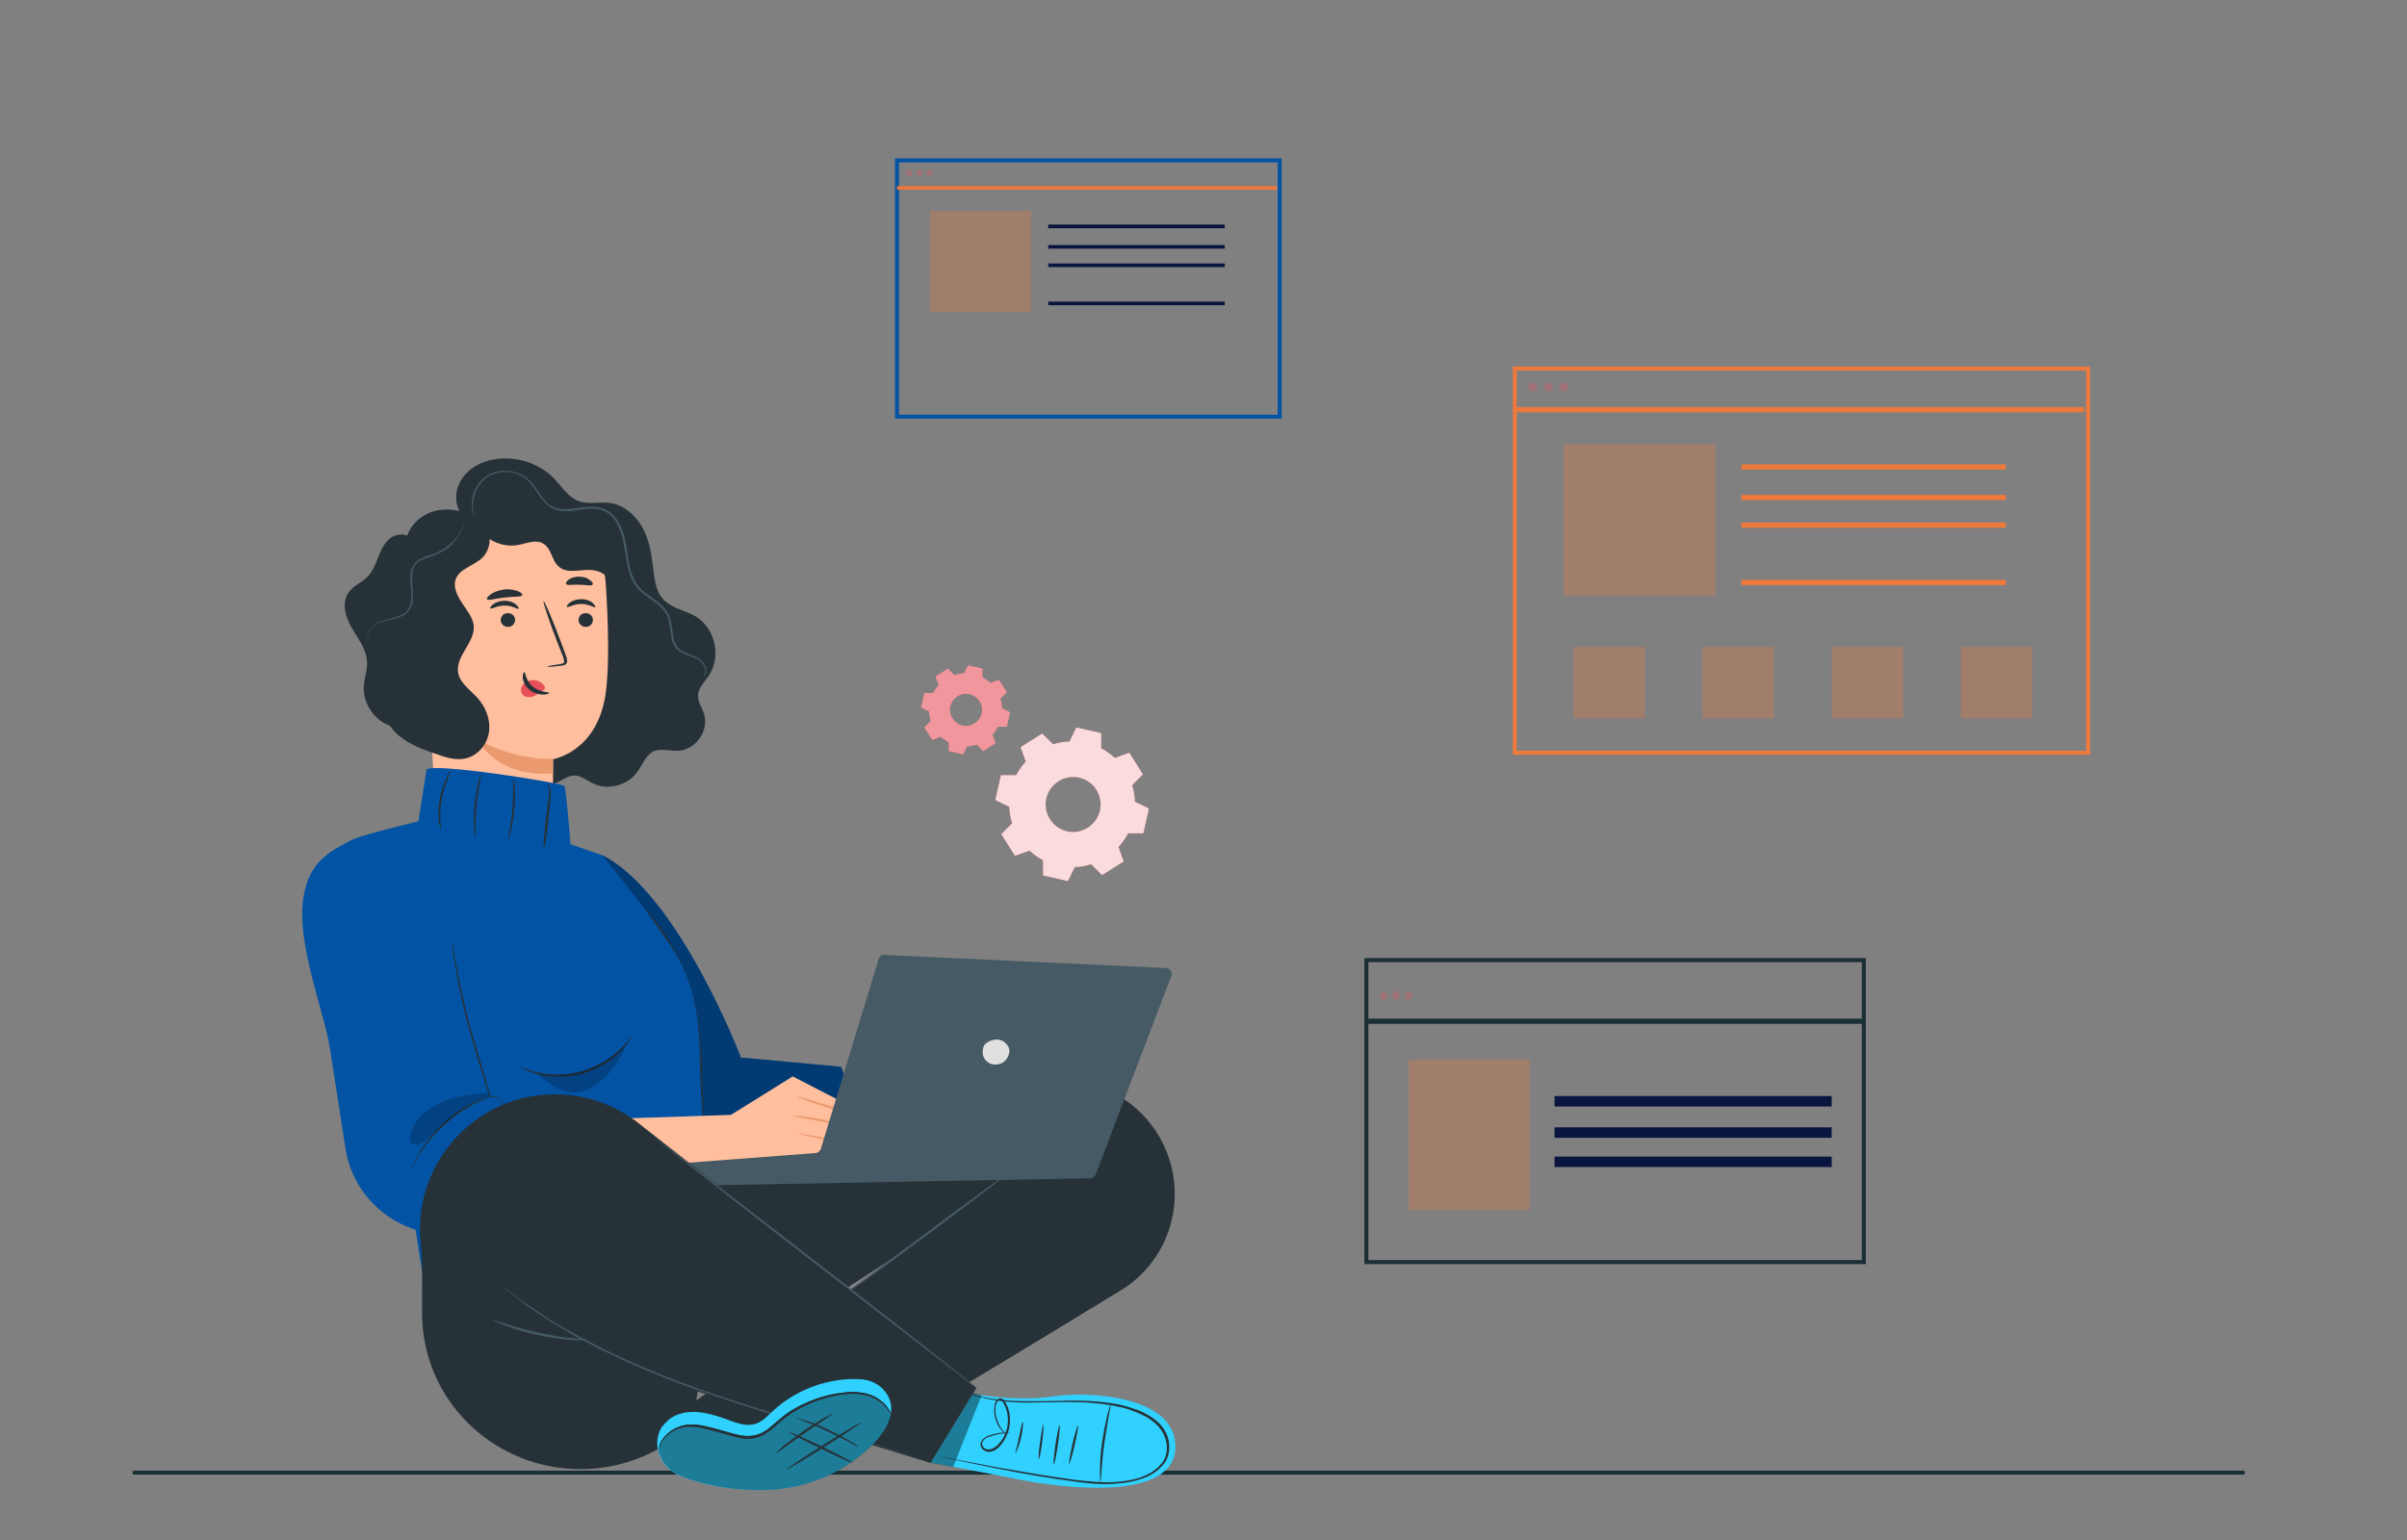<?xml version="1.0" encoding="utf-8"?>
<!-- Generator: Adobe Illustrator 27.4.1, SVG Export Plug-In . SVG Version: 6.00 Build 0)  -->
<svg version="1.1" id="Capa_1" xmlns="http://www.w3.org/2000/svg" xmlns:xlink="http://www.w3.org/1999/xlink" x="0px" y="0px"
	 viewBox="0 0 600 384" style="enable-background:new 0 0 600 384;" xml:space="preserve">
<rect x="0" y="0" width="600" height="384" fill="#808080" stroke="none"/>
<style type="text/css">
	.st0{fill:none;stroke:#EF793B;stroke-miterlimit:10;}
	.st1{fill:none;stroke:#1A2E35;stroke-linecap:round;stroke-linejoin:round;stroke-miterlimit:10;}
	.st2{opacity:0.3;}
	.st3{fill:#E8505B;}
	.st4{fill:#EF793B;}
	.st5{fill:#09153E;}
	.st6{fill:#1A2E35;}
	.st7{fill:none;stroke:#1A2E35;stroke-miterlimit:10;}
	.st8{fill-rule:evenodd;clip-rule:evenodd;fill:#E8505B;}
	.st9{opacity:0.8;}
	.st10{fill-rule:evenodd;clip-rule:evenodd;fill:#FFFFFF;}
	.st11{opacity:0.4;}
	.st12{fill:#263238;}
	.st13{fill:#FFBE9D;}
	.st14{fill:#EB996E;}
	.st15{fill:#455A64;}
	.st16{fill:#0353A4;}
	.st17{opacity:0.2;}
	.st18{fill:#30D1FF;}
	.st19{fill:#E0E0E0;}
	.st20{fill:none;}
	.st21{fill:none;stroke:#0353A4;stroke-miterlimit:10;}
</style>
<rect x="377.6" y="91.9" class="st0" width="142.9" height="95.8"/>
<line class="st1" x1="33.5" y1="367.2" x2="559.1" y2="367.2"/>
<g>
	<g>
		<g class="st2">
			<path class="st3" d="M383.2,96.5c0,0.6-0.5,1.1-1.1,1.1c-0.6,0-1.1-0.5-1.1-1.1c0-0.6,0.5-1.1,1.1-1.1
				C382.7,95.4,383.2,95.9,383.2,96.5z"/>
		</g>
		<g class="st2">
			<path class="st3" d="M387.1,96.5c0,0.6-0.5,1.1-1.1,1.1c-0.6,0-1.1-0.5-1.1-1.1c0-0.6,0.5-1.1,1.1-1.1
				C386.6,95.4,387.1,95.9,387.1,96.5z"/>
		</g>
		<g class="st2">
			<path class="st3" d="M391,96.5c0,0.6-0.5,1.1-1.1,1.1c-0.6,0-1.1-0.5-1.1-1.1c0-0.6,0.5-1.1,1.1-1.1
				C390.5,95.4,391,95.9,391,96.5z"/>
		</g>
	</g>
	<g class="st2">
		<rect x="389.8" y="110.7" class="st4" width="37.8" height="37.8"/>
	</g>
	<g class="st2">
		<rect x="392.2" y="161.3" class="st4" width="17.8" height="17.8"/>
	</g>
	<g class="st2">
		<rect x="424.4" y="161.3" class="st4" width="17.8" height="17.8"/>
	</g>
	<g class="st2">
		<rect x="456.6" y="161.3" class="st4" width="17.8" height="17.8"/>
	</g>
	<g class="st2">
		<rect x="488.8" y="161.3" class="st4" width="17.8" height="17.8"/>
	</g>
</g>
<g>
	<g>
		<g class="st2">
			<path class="st3" d="M345.8,248.2c0,0.6-0.4,1.1-0.9,1.1c-0.5,0-0.9-0.5-0.9-1.1s0.4-1.1,0.9-1.1
				C345.4,247.1,345.8,247.6,345.8,248.2z"/>
		</g>
		<g class="st2">
			<path class="st3" d="M348.9,248.2c0,0.6-0.4,1.1-0.9,1.1c-0.5,0-0.9-0.5-0.9-1.1s0.4-1.1,0.9-1.1
				C348.5,247.1,348.9,247.6,348.9,248.2z"/>
		</g>
		<g class="st2">
			<path class="st3" d="M352,248.2c0,0.6-0.4,1.1-0.9,1.1c-0.5,0-0.9-0.5-0.9-1.1s0.4-1.1,0.9-1.1C351.6,247.1,352,247.6,352,248.2z
				"/>
		</g>
	</g>
	<g class="st2">
		<rect x="351.1" y="264.2" class="st4" width="30.2" height="37.5"/>
	</g>
	<g>
		<rect x="387.5" y="273.3" class="st5" width="69.1" height="2.6"/>
		<g>
			<rect x="387.5" y="281.1" class="st5" width="69.1" height="2.6"/>
		</g>
		<g>
			<rect x="387.5" y="288.4" class="st5" width="69.1" height="2.6"/>
		</g>
		<rect x="340.6" y="254" class="st6" width="123.8" height="1.3"/>
	</g>
	<rect x="340.6" y="239.4" class="st7" width="124" height="75.3"/>
</g>
<g>
	<g>
		<g>
			<g>
				<path class="st8" d="M274.5,186.6c1.2,0.6,2.4,1.5,3.4,2.4l3.6-1.3l3.4,5.4l-2.7,2.7c0.4,1.3,0.7,2.7,0.7,4.1l3.5,1.7l-1.4,6.2
					l-3.8,0c-0.6,1.2-1.5,2.4-2.4,3.4l1.3,3.6l-5.4,3.4l-2.7-2.7c-1.3,0.4-2.7,0.7-4.1,0.7l-1.7,3.5l-6.2-1.4l0-3.8
					c-1.2-0.6-2.4-1.5-3.4-2.4l-3.6,1.3l-3.4-5.4l2.7-2.7c-0.4-1.3-0.7-2.7-0.7-4.1l-3.5-1.7l1.4-6.2l3.8,0c0.6-1.2,1.5-2.4,2.4-3.4
					l-1.3-3.6l5.4-3.4l2.7,2.7c1.3-0.4,2.7-0.7,4.1-0.7l1.7-3.5l6.2,1.4L274.5,186.6L274.5,186.6z M269,193.9
					c-3.7-0.8-7.3,1.5-8.2,5.2c-0.8,3.7,1.5,7.3,5.2,8.2c3.7,0.8,7.3-1.5,8.2-5.2C275,198.4,272.7,194.7,269,193.9z"/>
			</g>
		</g>
	</g>
	<g class="st9">
		<g>
			<g>
				<path class="st10" d="M274.5,186.6c1.2,0.6,2.4,1.5,3.4,2.4l3.6-1.3l3.4,5.4l-2.7,2.7c0.4,1.3,0.7,2.7,0.7,4.1l3.5,1.7l-1.4,6.2
					l-3.8,0c-0.6,1.2-1.5,2.4-2.4,3.4l1.3,3.6l-5.4,3.4l-2.7-2.7c-1.3,0.4-2.7,0.7-4.1,0.7l-1.7,3.5l-6.2-1.4l0-3.8
					c-1.2-0.6-2.4-1.5-3.4-2.4l-3.6,1.3l-3.4-5.4l2.7-2.7c-0.4-1.3-0.7-2.7-0.7-4.1l-3.5-1.7l1.4-6.2l3.8,0c0.6-1.2,1.5-2.4,2.4-3.4
					l-1.3-3.6l5.4-3.4l2.7,2.7c1.3-0.4,2.7-0.7,4.1-0.7l1.7-3.5l6.2,1.4L274.5,186.6L274.5,186.6z M269,193.9
					c-3.7-0.8-7.3,1.5-8.2,5.2c-0.8,3.7,1.5,7.3,5.2,8.2c3.7,0.8,7.3-1.5,8.2-5.2C275,198.4,272.7,194.7,269,193.9z"/>
			</g>
		</g>
	</g>
</g>
<g>
	<g>
		<g>
			<g>
				<path class="st8" d="M244.9,168.9c0.7,0.4,1.4,0.8,2,1.4l2.1-0.8l2,3.1l-1.6,1.6c0.2,0.8,0.4,1.6,0.4,2.4l2,1l-0.8,3.6l-2.2,0
					c-0.4,0.7-0.8,1.4-1.4,2l0.8,2.1l-3.1,2l-1.6-1.6c-0.8,0.2-1.6,0.4-2.4,0.4l-1,2l-3.6-0.8l0-2.2c-0.7-0.4-1.4-0.8-2-1.4
					l-2.1,0.8l-2-3.1l1.6-1.6c-0.2-0.8-0.4-1.6-0.4-2.4l-2-1l0.8-3.6l2.2,0c0.4-0.7,0.8-1.4,1.4-2l-0.8-2.1l3.1-2l1.6,1.6
					c0.8-0.2,1.6-0.4,2.4-0.4l1-2l3.6,0.8L244.9,168.9L244.9,168.9z M241.7,173.1c-2.1-0.5-4.3,0.9-4.8,3c-0.5,2.1,0.9,4.3,3,4.8
					c2.1,0.5,4.3-0.9,4.8-3C245.2,175.7,243.8,173.6,241.7,173.1z"/>
			</g>
		</g>
	</g>
	<g class="st11">
		<g>
			<g>
				<path class="st10" d="M244.9,168.9c0.7,0.4,1.4,0.8,2,1.4l2.1-0.8l2,3.1l-1.6,1.6c0.2,0.8,0.4,1.6,0.4,2.4l2,1l-0.8,3.6l-2.2,0
					c-0.4,0.7-0.8,1.4-1.4,2l0.8,2.1l-3.1,2l-1.6-1.6c-0.8,0.2-1.6,0.4-2.4,0.4l-1,2l-3.6-0.8l0-2.2c-0.7-0.4-1.4-0.8-2-1.4
					l-2.1,0.8l-2-3.1l1.6-1.6c-0.2-0.8-0.4-1.6-0.4-2.4l-2-1l0.8-3.6l2.2,0c0.4-0.7,0.8-1.4,1.4-2l-0.8-2.1l3.1-2l1.6,1.6
					c0.8-0.2,1.6-0.4,2.4-0.4l1-2l3.6,0.8L244.9,168.9L244.9,168.9z M241.7,173.1c-2.1-0.5-4.3,0.9-4.8,3c-0.5,2.1,0.9,4.3,3,4.8
					c2.1,0.5,4.3-0.9,4.8-3C245.2,175.7,243.8,173.6,241.7,173.1z"/>
			</g>
		</g>
	</g>
</g>
<g>
	<g>
		<g>
			<path class="st12" d="M98,181.2c-4.4-1.1-7.6-5.6-7.3-10.1c0.1-2,0.9-4,0.8-6c-0.1-3.1-2.2-5.8-3.8-8.5c-1.6-2.7-2.6-6.3-0.8-8.9
				c1.2-1.7,3.3-2.4,4.7-3.9c1.4-1.4,2.1-3.4,2.8-5.2c0.8-1.9,1.7-3.8,3.5-4.8s4.4-0.6,5.1,1.3"/>
			<path class="st12" d="M116.8,130.1c-3.1-2-3.9-6.5-2.2-9.8c1.7-3.3,5.2-5.3,8.9-5.8c5.3-0.8,10.9,1,14.6,4.8
				c2,2.1,3.6,4.8,6.3,5.7c2.4,0.8,5,0.1,7.5,0.4c3.4,0.4,6.2,2.8,8,5.7c1.7,2.9,2.4,6.3,2.8,9.7c0.4,3.1,0.6,6.5,2.7,8.7
				c2.1,2.2,5.4,2.7,8,4.2c4.9,2.9,6.5,10.2,3.2,14.9c-1,1.5-2.5,2.9-2.6,4.7c-0.1,1.7,1,3.1,1.5,4.7c1.3,4.1-2,8.9-6.3,9.2
				c-2.2,0.1-4.5-0.7-6.4,0.2c-1.9,1-2.6,3.3-3.9,5c-2.4,3.5-7.5,4.8-11.2,2.9c-1.6-0.8-3.1-2.1-4.8-1.9c-1.8,0.1-3.1,1.6-4.9,2
				c-2.3,0.4-4.4-1.2-5.8-3.1c-1.3-1.9-2.3-4.1-4-5.6c-2.3-2-5.4-2.5-8.3-3.5c-6.3-2.2-11.6-7.2-14.1-13.4
				c-2.5-6.2-2.2-13.4,0.9-19.4"/>
			<g>
				<g>
					<g>
						<g>
							<g>
								<g>
									<g>
										<g>
											<g>
												<g>
													<g>
														<g>
															<g>
																<path class="st13" d="M110,134.2c-2.6,0.3-4.5,2.5-4.4,5l0,0l3,67c0.1,7.9,11.7,12.4,20.2,12.2l0,0
																	c8.6-0.2,8.8-4.4,8.9-11.9c0.2-12.6,0.2-17.3,0.2-17.2c0,0,10.8-1.8,13-15.9c1.1-7,0.7-18.5,0.1-27.9
																	c-0.6-8.5-6.2-18.8-14.6-17.9L110,134.2z"/>
															</g>
														</g>
													</g>
												</g>
											</g>
										</g>
										<g>
											<g>
												<g>
													<g>
														<g>
															<g>
																<g>
																	<path class="st12" d="M147.8,154.5c0,1-0.7,1.8-1.7,1.8c-1,0.1-1.8-0.7-1.9-1.6c0-1,0.7-1.8,1.7-1.8
																		C146.9,152.8,147.8,153.6,147.8,154.5z"/>
																</g>
															</g>
														</g>
													</g>
												</g>
											</g>
											<g>
												<g>
													<g>
														<g>
															<g>
																<g>
																	<g>
																		<path class="st12" d="M148.4,151.4c-0.2,0.2-1.6-0.8-3.5-0.8c-1.9,0-3.4,1-3.6,0.7c-0.1-0.1,0.1-0.5,0.7-1
																			c0.6-0.5,1.7-0.9,2.9-0.9c1.2,0,2.2,0.4,2.8,0.9C148.3,150.9,148.5,151.3,148.4,151.4z"/>
																	</g>
																</g>
															</g>
														</g>
													</g>
												</g>
											</g>
										</g>
										<g>
											<g>
												<g>
													<g>
														<g>
															<g>
																<g>
																	<path class="st12" d="M128.4,154.5c0,1-0.7,1.8-1.7,1.8c-1,0.1-1.8-0.7-1.9-1.6c0-1,0.7-1.8,1.7-1.8
																		C127.5,152.8,128.4,153.6,128.4,154.5z"/>
																</g>
															</g>
														</g>
													</g>
												</g>
											</g>
											<g>
												<g>
													<g>
														<g>
															<g>
																<g>
																	<g>
																		<path class="st12" d="M129.3,151.8c-0.2,0.2-1.6-0.8-3.5-0.8c-1.9,0-3.4,1-3.6,0.7c-0.1-0.1,0.1-0.5,0.7-1
																			c0.6-0.5,1.7-0.9,2.9-0.9c1.2,0,2.2,0.4,2.8,0.9C129.2,151.3,129.4,151.7,129.3,151.8z"/>
																	</g>
																</g>
															</g>
														</g>
													</g>
												</g>
											</g>
										</g>
										<g>
											<g>
												<g>
													<g>
														<g>
															<g>
																<g>
																	<path class="st12" d="M136.4,166.2c0-0.1,1.2-0.3,3.2-0.6c0.5-0.1,1-0.2,1-0.5c0.1-0.4-0.1-0.9-0.3-1.5
																		c-0.5-1.2-1-2.5-1.5-3.8c-2.1-5.4-3.5-9.8-3.3-9.9c0.2-0.1,2.1,4.2,4.1,9.6c0.5,1.3,1,2.6,1.4,3.8
																		c0.2,0.6,0.5,1.2,0.3,1.9c-0.1,0.4-0.5,0.6-0.8,0.7c-0.3,0.1-0.6,0.1-0.8,0.1C137.6,166.3,136.4,166.3,136.4,166.2
																		z"/>
																</g>
															</g>
														</g>
													</g>
												</g>
											</g>
										</g>
										<g>
											<g>
												<g>
													<g>
														<g>
															<g>
																<path class="st14" d="M137.8,189.2c0,0-9.5,0.6-18.9-5c0,0,4.8,9.9,18.9,8.6V189.2z"/>
															</g>
														</g>
													</g>
												</g>
											</g>
										</g>
										<g>
											<g>
												<g>
													<g>
														<g>
															<g>
																<path class="st3" d="M135.6,170.9c-0.7-0.9-1.9-1.4-3.1-1.3c-0.8,0.1-1.7,0.5-2.2,1.2c-0.5,0.7-0.6,1.7-0.1,2.3
																	c0.5,0.7,1.6,0.9,2.6,0.6c0.9-0.3,1.7-0.9,2.5-1.5c0.2-0.2,0.4-0.3,0.6-0.6C135.8,171.5,135.8,171.2,135.6,170.9"/>
															</g>
														</g>
													</g>
												</g>
											</g>
										</g>
										<g>
											<g>
												<g>
													<g>
														<g>
															<g>
																<g>
																	<path class="st12" d="M130.7,167.6c0.3,0,0.3,2.1,2.1,3.6c1.8,1.5,4.1,1.3,4.1,1.6c0,0.1-0.5,0.4-1.5,0.4
																		c-0.9,0-2.3-0.3-3.4-1.2c-1.1-0.9-1.6-2.1-1.7-3C130.3,168.1,130.5,167.6,130.7,167.6z"/>
																</g>
															</g>
														</g>
													</g>
												</g>
											</g>
										</g>
									</g>
								</g>
							</g>
							<g>
								<g>
									<g>
										<g>
											<g>
												<g>
													<path class="st12" d="M130.2,148.4c-0.2,0.5-2.1,0.3-4.4,0.6c-2.3,0.2-4.1,0.9-4.4,0.4c-0.1-0.2,0.2-0.7,0.9-1.2
														c0.7-0.5,1.9-1,3.3-1.2c1.4-0.2,2.6,0.1,3.5,0.4C129.8,147.7,130.3,148.1,130.2,148.4z"/>
												</g>
											</g>
										</g>
									</g>
								</g>
							</g>
							<g>
								<g>
									<g>
										<g>
											<g>
												<g>
													<path class="st12" d="M147.7,145.8c-0.3,0.4-1.7,0-3.3,0c-1.6-0.1-3,0.3-3.3-0.2c-0.1-0.2,0.1-0.7,0.7-1.1
														c0.6-0.4,1.6-0.8,2.7-0.7c1.1,0,2.1,0.4,2.6,0.9C147.7,145.1,147.9,145.5,147.7,145.8z"/>
												</g>
											</g>
										</g>
									</g>
								</g>
							</g>
						</g>
					</g>
				</g>
			</g>
			<path class="st12" d="M119.3,129.6c-3.2-2.2-7.4-3.2-11.2-2.1c-3.8,1.1-6.9,4.5-7,8.3c-0.1,2.5,1,5.1-0.1,7.4
				c-1.1,2.1-3.6,3-5.5,4.6c-2.9,2.4-3.7,6.9-1.9,10.2c1.5,2.8,4.8,4.9,5,8.1c0.3,3-2.3,5.5-2.9,8.5c-0.7,3.3,1.1,6.6,3.7,8.8
				c2.6,2.2,5.8,3.4,9,4.5c2.5,0.9,5.2,1.8,7.7,1.2c3.1-0.7,5.4-3.6,5.8-6.6c0.4-3.1-0.8-6.2-2.9-8.5c-1.8-2-4.4-3.7-4.8-6.3
				c-0.7-4.1,4.2-7.5,3.9-11.6c-0.2-2.1-1.7-3.9-2.9-5.7s-2.3-4-1.6-6c1-2.6,4.4-3.3,6.5-5.2c1.7-1.6,2.4-4.2,1.7-6.4
				c-0.7-2.2-2.8-4-5.1-4.4"/>
			<path class="st12" d="M117.7,126.4c0,2.8,1.3,5.6,3.5,7.4c2.2,1.8,5.2,2.6,7.9,2.1c2.2-0.4,4.5-1.5,6.4-0.3c2,1.2,2,4.2,3.8,5.7
				c2.5,2.2,6.4,0.1,9.6,1.1c2.4,0.7,4,3.1,5.6,5c1.6,2,4,3.8,6.5,3.1c-0.2-2.2-0.3-4.4-1-6.5c-0.7-2.1-1.9-4.1-3.7-5.3
				c-1-0.7-2.2-1.1-3.1-1.8c-2-1.6-2.5-4.5-3.7-6.8c-1.6-2.9-4.7-5-8.1-5.3c-2.8-0.3-5.6,0.5-8.3-0.1c-2-0.5-3.7-1.8-5.8-2.2
				c-3.9-0.7-7.6,2.1-10.5,4.9"/>
		</g>
		<g>
			<path class="st15" d="M92,160.1c0.1,0-0.4-0.5-0.3-1.6c0.1-1.1,1-2.6,2.8-3.2c0.9-0.4,2-0.6,3.1-0.8c1.1-0.3,2.4-0.6,3.5-1.4
				c1.1-0.8,1.8-2.3,1.8-3.8c0.1-1.5-0.1-2.9-0.2-4.4c0-0.7,0-1.5,0.1-2.2c0.1-0.7,0.4-1.3,0.8-1.9c0.8-1.1,2.2-1.5,3.4-1.9
				c1.2-0.4,2.5-0.9,3.5-1.5c1-0.6,1.9-1.3,2.5-2.1c1.4-1.5,2.1-3,2.5-4c0.2-0.5,0.3-0.9,0.4-1.2c0.1-0.3,0.1-0.4,0.1-0.4
				c0,0-0.2,0.6-0.6,1.6c-0.4,1-1.2,2.4-2.6,3.8c-1.4,1.4-3.4,2.7-5.9,3.4c-1.2,0.4-2.7,0.9-3.6,2.1c-0.5,0.6-0.8,1.3-0.9,2.1
				c-0.1,0.8-0.2,1.5-0.1,2.3c0.1,1.5,0.3,3,0.2,4.4c-0.1,1.4-0.6,2.7-1.6,3.4c-1,0.8-2.2,1.1-3.3,1.4c-1.1,0.3-2.2,0.5-3.1,0.9
				c-0.9,0.4-1.7,1-2.2,1.6c-0.5,0.7-0.7,1.4-0.7,1.9c0,0.6,0.1,1,0.3,1.3C91.9,160,92,160.1,92,160.1z"/>
		</g>
		<g>
			<path class="st15" d="M175.1,168.9c0,0,0.1,0,0.2-0.1c0.1-0.1,0.3-0.2,0.5-0.5c0.4-0.6,0.4-1.7-0.3-2.8c-0.3-0.5-0.8-1.1-1.5-1.4
				c-0.7-0.4-1.5-0.6-2.3-1c-0.8-0.3-1.7-0.7-2.4-1.3c-0.7-0.7-1.1-1.6-1.4-2.7c-0.2-1.1-0.3-2.2-0.5-3.4c-0.2-1.2-0.6-2.5-1.4-3.6
				c-1.6-2.2-4.3-3.3-6.3-5.3c-1-1-1.7-2.3-2.2-3.7c-0.5-1.4-0.8-3-1-4.5c-0.4-3.1-0.9-6.6-3-9.4c-1-1.4-2.6-2.4-4.3-2.7
				c-1.7-0.3-3.3-0.1-4.9,0.1c-1.6,0.2-3.1,0.5-4.6,0.3c-1.5-0.2-2.8-0.9-3.7-1.9c-1.9-2.1-3-4.9-5.4-6.3c-2.3-1.4-5-1.6-7.1-1
				c-2.2,0.6-3.8,2.1-4.7,3.6c-0.9,1.5-1.2,3.1-1.2,4.3c0,1.3,0.2,2.2,0.5,2.8c0.2,0.6,0.4,0.9,0.4,0.9c0,0-0.1-0.3-0.3-0.9
				c-0.2-0.6-0.4-1.6-0.3-2.8c0.1-1.2,0.4-2.7,1.3-4.2c0.9-1.5,2.4-2.9,4.5-3.4c2.1-0.6,4.6-0.4,6.8,1c1.1,0.7,1.9,1.7,2.7,2.8
				c0.8,1.1,1.5,2.4,2.6,3.5c0.5,0.5,1.1,1,1.8,1.4c0.7,0.3,1.5,0.6,2.2,0.7c1.6,0.2,3.2,0,4.7-0.3c1.6-0.2,3.2-0.4,4.7-0.1
				c1.6,0.3,3,1.2,3.9,2.5c1,1.3,1.6,2.9,2,4.4c0.4,1.6,0.6,3.2,0.9,4.7c0.2,1.6,0.5,3.1,1,4.6c0.5,1.5,1.3,2.8,2.3,3.9
				c2.1,2.1,4.8,3.2,6.3,5.3c0.8,1,1.2,2.2,1.3,3.4c0.2,1.2,0.3,2.3,0.5,3.4c0.2,1.1,0.7,2.1,1.5,2.8c0.8,0.7,1.7,1.1,2.5,1.4
				c0.8,0.3,1.6,0.6,2.3,0.9c0.7,0.3,1.1,0.8,1.5,1.3c0.7,1,0.7,2.1,0.4,2.6C175.4,168.8,175,168.9,175.1,168.9z"/>
		</g>
	</g>
	<g>
		<path class="st16" d="M209.7,266l-25-2.3c0,0-15.4-40.5-34.4-50.4L138,234.8l26.3,49.4h51.4L209.7,266z"/>
		<path class="st2" d="M209.7,266l-25-2.3c0,0-15.4-40.5-34.4-50.4L138,234.8l26.3,49.4h51.4L209.7,266z"/>
		<path class="st16" d="M125.9,281.1L113,229c-2.2-9.1-11.2-14.8-20.3-13.2l0,0c-9.5,1.7-15.8,10.7-14.4,20.2l7.9,50.9
			c1.9,10.7,10.4,18.9,21.1,20.6l10.3,1.6L125.9,281.1z"/>
		<g>
			<path class="st12" d="M85.2,212.4c0.1,0.1,1.4-1.6,4.6-2.3c1.6-0.4,3.5-0.5,5.6,0c2.1,0.5,4.2,1.6,6,3.1
				c3.8,3.2,5.8,7.3,7.2,10.2c0.7,1.5,1.2,2.7,1.6,3.5c0.4,0.8,0.6,1.3,0.6,1.3c0,0-0.1-0.5-0.4-1.3c-0.3-0.9-0.8-2.1-1.4-3.6
				c-0.7-1.5-1.5-3.3-2.7-5.1c-1.1-1.8-2.7-3.7-4.6-5.3c-1.9-1.6-4.1-2.7-6.3-3.2c-2.1-0.5-4.2-0.3-5.8,0.1
				c-1.6,0.4-2.8,1.1-3.5,1.7c-0.4,0.3-0.6,0.5-0.8,0.7C85.3,212.3,85.2,212.4,85.2,212.4z"/>
		</g>
		<g>
			<path class="st12" d="M158.3,224.1c0,0,0.1,0.2,0.4,0.5c0.3,0.3,0.7,0.8,1.1,1.3c1,1.1,2.3,2.8,3.9,5c3.1,4.3,7,10.8,8.8,18.7
				c1.8,7.9,1.9,15.4,2.2,20.7c0.1,2.7,0.3,4.8,0.4,6.3c0.1,0.7,0.1,1.3,0.2,1.7c0,0.4,0.1,0.6,0.1,0.6c0,0,0-0.2,0-0.6
				c0-0.5,0-1-0.1-1.7c0-1.6-0.1-3.7-0.2-6.3c-0.2-5.3-0.2-12.8-2-20.8c-1.9-8-5.8-14.5-9-18.8c-1.6-2.2-3-3.8-4-4.9
				c-0.5-0.6-0.9-1-1.2-1.3C158.5,224.3,158.3,224.1,158.3,224.1z"/>
		</g>
		<path class="st16" d="M75.6,224c1.4-9.3,6.6-11.6,11.9-14.5c1.7-0.9,10.1-3.1,16.8-4.7c0.6-4,1.8-11.3,2-12.8
			c0.4-2.1,33.9,3.2,34.4,4c0.3,0.5,1.1,8.9,1.5,14.5l8,2.8l10.5,13.3l5.5,7.8c3.2,4.5,5.6,9.5,6.8,14.9c1.3,5.9,1.5,11.7,1.5,18
			l1.6,34.2l-70.2,19.9l-5.4-34.7l-18.1-24.7C80.8,252.2,73.9,235.5,75.6,224z"/>
		<g>
			<path class="st12" d="M135.6,211.6c0.1,0,0.2-0.9,0.5-2.4c0.2-1.5,0.5-3.5,0.7-5.8c0.1-1.1,0.2-2.2,0.3-3.2
				c0.1-1,0.2-1.9,0.2-2.6c0-0.8-0.2-1.4-0.5-1.8c-0.3-0.4-0.5-0.4-0.5-0.4c0,0,0.2,0.2,0.3,0.5c0.2,0.4,0.3,0.9,0.3,1.6
				c0,0.7-0.2,1.6-0.3,2.6c-0.1,1-0.3,2.1-0.4,3.2c-0.3,2.3-0.5,4.3-0.6,5.8C135.5,210.7,135.5,211.6,135.6,211.6z"/>
		</g>
		<g>
			<path class="st12" d="M126.6,209.5c0.1,0,0.4-0.8,0.7-2.2c0.4-1.4,0.7-3.3,0.9-5.5c0.2-2.2,0.2-4.1,0.1-5.5
				c-0.1-1.4-0.3-2.3-0.3-2.3c-0.2,0,0.1,3.5-0.3,7.8C127.4,206.1,126.5,209.5,126.6,209.5z"/>
		</g>
		<g>
			<path class="st12" d="M109.9,207.1c0.2,0-0.6-3.5,0.2-7.7c0.7-4.2,2.6-7.3,2.4-7.3c-0.1,0-0.6,0.7-1.2,1.9
				c-0.6,1.3-1.3,3.1-1.7,5.3c-0.4,2.2-0.3,4.2-0.2,5.6C109.6,206.3,109.9,207.1,109.9,207.1z"/>
		</g>
		<g>
			<path class="st12" d="M125.9,276.9c0,0,0-0.1,0-0.4c0-0.3,0-0.7-0.2-1.2c-0.1-0.5-0.5-1.1-1.1-1.5c-0.7-0.4-1.6-0.6-2.5-0.4
				l0.2,0.1c-1.1-4-2.9-9.8-4.8-16.3c-1.7-6.1-2.8-11.7-3.6-15.8c-0.4-2-0.7-3.6-0.9-4.8c-0.2-1.1-0.4-1.8-0.4-1.8
				c0,0,0,0.6,0.2,1.8c0.2,1.1,0.4,2.8,0.8,4.8c0.7,4.1,1.8,9.7,3.5,15.8c1.8,6.5,3.7,12.3,4.9,16.2l0,0.2l0.2,0
				c0.9-0.2,1.7-0.1,2.3,0.3c0.6,0.3,0.9,0.9,1.1,1.4C125.8,276.3,125.8,276.9,125.9,276.9z"/>
		</g>
		<g>
			<path class="st12" d="M102.6,291.3c0.1,0,0.7-1.4,2-3.5c1.3-2.1,3.4-4.8,6.2-7.4c2.8-2.5,5.7-4.3,7.9-5.4
				c2.2-1.1,3.7-1.6,3.6-1.7c0,0-0.4,0.1-1,0.3c-0.7,0.2-1.6,0.6-2.7,1.1c-2.3,1-5.3,2.8-8.1,5.4c-2.8,2.6-4.9,5.4-6.1,7.6
				c-0.6,1.1-1.1,2-1.3,2.6C102.7,290.9,102.6,291.2,102.6,291.3z"/>
		</g>
		<g class="st17">
			<path d="M121.8,272.5c-4,0.3-7.2,0.6-10.9,2c-3.7,1.4-7.2,4.1-8.5,7.8c-0.3,0.9-0.5,2,0.2,2.7c0.5,0.5,1.3,0.5,2,0.3
				c0.7-0.2,1.2-0.7,1.7-1.2c2.3-2.1,4.6-4,7-6c2.4-2,5.8-4.2,8.9-4.6"/>
		</g>
		<g>
			<path class="st12" d="M129.3,265.9c0,0,0.4,0.3,1.1,0.6c0.7,0.4,1.8,0.8,3.2,1.2c2.8,0.8,6.9,1.2,11.2,0.1
				c4.3-1.1,7.7-3.5,9.7-5.5c1-1,1.7-1.9,2.2-2.6c0.5-0.7,0.7-1.1,0.6-1.1c-0.1-0.1-1,1.5-3.1,3.4c-2,1.9-5.4,4.2-9.6,5.3
				c-4.2,1.1-8.2,0.7-10.9,0C130.9,266.7,129.3,265.8,129.3,265.9z"/>
		</g>
		<g class="st17">
			<path d="M156.7,259.5c-1.7,3.8-3.8,7.6-7.1,10.2c-1.9,1.5-4.1,2.7-6.5,2.7c-3.5,0.1-6.4-2.3-9.1-4.5
				C142.5,269.2,152.2,265.3,156.7,259.5"/>
		</g>
		<g>
			<path class="st12" d="M118.4,208.7c0.2,0,0-3.6,0.4-7.9c0.4-4.3,1.3-7.8,1.1-7.8c-0.1,0-0.4,0.8-0.7,2.2
				c-0.3,1.4-0.7,3.4-0.9,5.6c-0.2,2.2-0.2,4.2-0.1,5.6C118.2,207.8,118.3,208.7,118.4,208.7z"/>
		</g>
	</g>
	<g>
		<path class="st18" d="M241.2,347.3c0,0,11.3,2.4,21.3,0.9c9.4-1.4,30.5,0,30.5,12.5c0,13.9-28.1,10.4-39.1,8.2
			c-11-2.2-21.9-4.2-21.9-4.2L241.2,347.3z"/>
		<g>
			<path class="st12" d="M266.5,365.1c0.1,0,0.8-2.1,1.4-4.8c0.6-2.7,1-4.9,0.8-4.9c-0.1,0-0.8,2.1-1.4,4.8
				C266.7,362.8,266.4,365,266.5,365.1z"/>
		</g>
		<g>
			<path class="st12" d="M262.7,365.2c0.1,0,0.6-2.2,1-4.9c0.4-2.8,0.6-5,0.4-5c-0.1,0-0.6,2.2-1,4.9
				C262.7,363,262.5,365.2,262.7,365.2z"/>
		</g>
		<g>
			<path class="st12" d="M259,363.8c0.1,0,0.5-1.9,0.8-4.3c0.3-2.4,0.4-4.4,0.3-4.4c-0.1,0-0.5,1.9-0.8,4.3
				C258.9,361.8,258.8,363.8,259,363.8z"/>
		</g>
		<g>
			<path class="st12" d="M253.1,362.3c0.1,0.1,0.9-1.6,1.4-3.7c0.5-2.1,0.6-4,0.4-4c-0.2,0-0.4,1.7-0.9,3.8
				C253.6,360.6,253,362.3,253.1,362.3z"/>
		</g>
		<g>
			<path class="st12" d="M251.9,357.3c0,0-0.5-0.1-1.5-0.1c-0.9,0-2.3,0.2-4,0.8c-0.4,0.2-0.8,0.3-1.2,0.7c-0.4,0.3-0.7,0.8-0.8,1.4
				c0,1.2,1.3,2.1,2.5,1.9c1.2-0.2,2.2-1.1,2.9-2.1c0.8-1,1.3-2.2,1.7-3.5c0.6-2.6,0.2-5.3-1.2-7.2c-0.2-0.2-0.5-0.5-0.8-0.5
				c-0.3-0.1-0.7,0.1-0.9,0.3c-0.5,0.4-0.6,1-0.7,1.5c-0.1,1-0.1,2,0.1,2.8c0.4,1.7,1.2,2.9,1.9,3.6c0.3,0.3,0.6,0.6,0.8,0.7
				c0.2,0.1,0.3,0.2,0.3,0.2c0,0-0.4-0.4-1-1.1c-0.6-0.7-1.3-1.9-1.7-3.5c-0.2-0.8-0.2-1.7-0.1-2.7c0.1-0.4,0.3-0.9,0.6-1.2
				c0.3-0.3,0.8-0.2,1.1,0.2c1.2,1.7,1.7,4.3,1.1,6.7c-0.3,1.2-0.8,2.3-1.6,3.3c-0.7,0.9-1.6,1.7-2.6,1.9c-1,0.2-2-0.5-2-1.4
				c0-0.4,0.3-0.8,0.6-1.1c0.3-0.3,0.7-0.5,1.1-0.6c1.5-0.6,2.9-0.8,3.8-0.9C251.4,357.3,251.9,357.3,251.9,357.3z"/>
		</g>
		<g>
			<path class="st12" d="M233.2,362.9c0,0,0.1,0,0.3,0.1c0.2,0.1,0.5,0.1,0.8,0.2c0.8,0.2,1.9,0.4,3.3,0.7c2.8,0.6,7,1.5,12.1,2.5
				c5.1,1,11.2,2.1,18.1,3c3.4,0.5,7.1,0.9,10.9,0.5c1.9-0.1,3.8-0.5,5.7-1.1c0.9-0.3,1.9-0.7,2.7-1.2c0.9-0.5,1.7-1.1,2.4-1.9l0,0
				c0.3-0.3,0.7-0.7,1-1.2c1.1-1.8,1.2-4.1,0.6-6.1c-0.6-2-2-3.6-3.6-4.7c-1.6-1.2-3.4-2-5.1-2.5c-0.9-0.3-1.8-0.6-2.7-0.8
				c-0.9-0.2-1.8-0.4-2.6-0.5c-7.1-1.1-13.5-0.5-18.8-0.5c-2.7,0-5.1,0-7.2-0.2c-2.1-0.2-3.9-0.4-5.4-0.7c-0.7-0.2-1.4-0.3-1.9-0.4
				c-0.5-0.2-1-0.3-1.4-0.4c-0.4-0.1-0.6-0.2-0.9-0.2c-0.2-0.1-0.3-0.1-0.3-0.1c0,0,0.1,0,0.3,0.1c0.2,0.1,0.5,0.2,0.8,0.3
				c0.4,0.1,0.9,0.3,1.4,0.4c0.6,0.1,1.2,0.3,1.9,0.5c1.5,0.3,3.3,0.6,5.4,0.8c2.1,0.2,4.6,0.3,7.2,0.2c5.3,0,11.8-0.5,18.7,0.7
				c0.9,0.1,1.7,0.4,2.6,0.5c0.9,0.2,1.7,0.5,2.6,0.8c1.7,0.6,3.5,1.4,5,2.5c1.5,1.1,2.8,2.6,3.4,4.5c0.6,1.8,0.5,4-0.5,5.6
				c-0.2,0.4-0.6,0.8-0.9,1.1l0,0l0,0c-0.6,0.7-1.4,1.3-2.2,1.8c-0.8,0.5-1.7,0.8-2.6,1.2c-1.8,0.6-3.7,0.9-5.6,1.1
				c-3.7,0.3-7.3-0.1-10.8-0.5c-6.8-0.9-13-2-18.1-2.9c-5.1-0.9-9.3-1.8-12.1-2.3c-1.4-0.3-2.5-0.5-3.3-0.6
				c-0.4-0.1-0.6-0.1-0.9-0.2C233.3,362.9,233.2,362.9,233.2,362.9z"/>
		</g>
		<g>
			<path class="st12" d="M274.3,369.6c0.1,0,0.1-1.1,0.3-2.9c0.1-1.8,0.3-4.2,0.7-6.9c0.4-2.7,0.8-5.1,1.1-6.9
				c0.3-1.7,0.6-2.8,0.5-2.8c-0.1,0-0.4,1-0.9,2.8c-0.4,1.7-0.9,4.2-1.3,6.9c-0.4,2.7-0.5,5.2-0.5,7
				C274.2,368.5,274.2,369.6,274.3,369.6z"/>
		</g>
		<polygon class="st11" points="244.7,347.9 237.6,365.8 232,364.8 242.6,347.3 		"/>
	</g>
	<path class="st12" d="M151.7,298.9c1.1,0.4,74.9-20.3,104.7-28.7c7.8-2.2,16.2-0.9,23.1,3.5l0.4,0.2c10,6.5,14.9,18.6,12.2,30.2v0
		c-1.7,7.4-6.3,13.8-12.8,17.7c-19.7,12-61.3,37.4-62.5,36.9c-1.7-0.6-53.6-2-53.6-2l62.5-45l-29.7,19.2L151.7,298.9L151.7,298.9z"
		/>
	<path class="st13" d="M213.3,276.5l-15.7-8.1l-15.4,9.6l-57.5,1.9l-8.3,28l83.3-19.3c0,0,15.2,1.3,16.3-2.1
		C217.1,283.2,213.3,276.5,213.3,276.5z"/>
	<path class="st12" d="M166.2,321.4l7.7,25.4l-1,7.8l0,0c-14.1,14.2-36.6,15.7-52.5,3.5h0c-9.7-7.4-15.3-18.9-15.2-31.1l0.1-26.6
		L166.2,321.4z"/>
	<g>
		<path class="st15" d="M212.3,321.6c0.1,0.1,9.1-6.4,20.1-14.6c11-8.2,19.8-15,19.8-15.1c-0.1-0.1-9.1,6.4-20.1,14.6
			C221,314.7,212.2,321.4,212.3,321.6z"/>
	</g>
	<g>
		<path class="st14" d="M198.7,273.5c0,0.1,3.4,1.4,7.7,2.7c4.3,1.4,7.8,2.4,7.8,2.2c0-0.1-3.4-1.4-7.7-2.7
			C202.2,274.3,198.7,273.3,198.7,273.5z"/>
	</g>
	<g>
		<path class="st14" d="M197.5,278.3c0,0.1,1,0.2,2.7,0.5c1.7,0.3,3.9,0.7,6.4,1.2c2.5,0.6,4.7,1.2,6.3,1.7c1.6,0.5,2.6,0.8,2.6,0.7
			c0-0.1-0.9-0.5-2.5-1.1c-1.6-0.6-3.8-1.3-6.3-1.8c-2.5-0.6-4.8-0.9-6.5-1.1C198.5,278.2,197.5,278.2,197.5,278.3z"/>
	</g>
	<g>
		<path class="st14" d="M198.8,282.6c0,0.1,3.8,1,8.6,2c4.8,1,8.7,1.6,8.7,1.5c0-0.1-3.8-1-8.6-2
			C202.8,283.2,198.8,282.5,198.8,282.6z"/>
	</g>
	<g>
		<path class="st15" d="M219.1,238.9l-14.5,47.6c-0.2,0.5-0.6,0.9-1.2,1l-39.4,3c-0.7,0.1-1.3,0.7-1.3,1.4v2.5
			c0,0.8,0.6,1.4,1.4,1.4l107.7-2c0.6,0,1.1-0.4,1.3-0.9l18.9-49.6c0.3-0.9-0.3-1.8-1.2-1.9l-70.3-3.3
			C219.9,237.9,219.3,238.3,219.1,238.9z"/>
		<path class="st19" d="M249.5,259.4c0.8,0.2,2,1.3,2.1,2.4c0.1,1.1-0.5,2.3-1.4,3c-1.1,0.8-2.8,0.9-3.9,0.1c-1.2-0.8-1.7-2.3-1.1-4
			C245.7,259.7,248.1,258.8,249.5,259.4"/>
	</g>
	<g>
		<path class="st12" d="M232,364.8l11.4-18.7l-83.7-65.6c-5.2-4.3-11.6-6.9-18.3-7.5h0c-20.8-1.9-38.3,15.5-36.6,36.3l1.3,16
			l55.6,17.9L232,364.8z"/>
		<g>
			<path class="st15" d="M124.7,320.3c0,0,0.1,0.1,0.2,0.2c0.2,0.1,0.4,0.3,0.7,0.6c0.6,0.5,1.5,1.2,2.7,2.1c0.6,0.5,1.2,1,1.9,1.5
				c0.7,0.6,1.5,1.1,2.4,1.7c0.9,0.6,1.8,1.2,2.8,1.9c0.5,0.3,1,0.7,1.5,1c0.5,0.3,1.1,0.7,1.7,1c2.3,1.4,4.7,2.9,7.5,4.3
				c1.4,0.7,2.8,1.5,4.3,2.2c1.5,0.7,3,1.4,4.6,2.2c6.4,2.9,13.5,5.8,21.2,8.4c15.3,5.3,29.4,9.1,39.5,12.1c2.5,0.7,4.8,1.4,6.8,2.1
				c2,0.6,3.7,1.2,5.1,1.6c1.4,0.4,2.5,0.8,3.2,1.1c0.3,0.1,0.6,0.2,0.8,0.3c0.2,0.1,0.3,0.1,0.3,0.1c0,0-0.1-0.1-0.3-0.1
				c-0.2-0.1-0.5-0.2-0.8-0.3c-0.8-0.3-1.8-0.7-3.2-1.1c-1.4-0.5-3.1-1.1-5.1-1.7c-2-0.7-4.3-1.4-6.8-2.2
				c-10.1-3.2-24.2-7-39.5-12.3c-7.6-2.6-14.8-5.5-21.1-8.4c-1.6-0.7-3.1-1.5-4.6-2.2c-1.5-0.7-2.9-1.5-4.3-2.2
				c-2.8-1.4-5.2-2.9-7.5-4.2c-0.6-0.3-1.1-0.7-1.7-1c-0.5-0.3-1-0.7-1.5-1c-1-0.7-1.9-1.3-2.8-1.9c-0.9-0.6-1.7-1.1-2.4-1.6
				c-0.7-0.5-1.4-1-2-1.5c-1.2-0.9-2.1-1.6-2.7-2c-0.3-0.2-0.5-0.4-0.7-0.5C124.8,320.4,124.7,320.3,124.7,320.3z"/>
		</g>
		<g>
			<path class="st15" d="M122.7,329.1c0,0,0.3,0.2,0.8,0.4c0.6,0.3,1.4,0.6,2.4,1c2,0.8,4.9,1.7,8.2,2.4c3.3,0.7,6.3,1.1,8.5,1.2
				c1.1,0.1,2,0.1,2.6,0.1c0.6,0,0.9,0,1-0.1c0-0.1-1.3-0.2-3.5-0.4c-2.2-0.2-5.1-0.7-8.4-1.4c-3.2-0.7-6.1-1.5-8.2-2.2
				C124,329.4,122.7,329,122.7,329.1z"/>
		</g>
		<g>
			<path class="st15" d="M163.1,283.6c-0.1,0.1,17.8,14.2,40,31.4c22.2,17.2,40.2,31.1,40.3,31c0.1-0.1-17.8-14.2-40-31.4
				C181.2,297.4,163.2,283.5,163.1,283.6z"/>
		</g>
		<g>
			<g>
				<path class="st18" d="M167.9,353.2c4-2.1,8.5-0.9,12.4,0.4c2.6,0.9,5.2,2.2,7.8,1.5c1.9-0.5,3.3-2.1,4.7-3.4
					c5.8-5.3,13.8-8.2,21.6-7.8c2.2,0.1,4.4,1,5.9,2.7c3.9,4.3,1,9.8-2.6,13.4c-6.2,6.3-14.7,10.4-23.5,11.3
					c-7.3,0.8-17.4-0.2-24.9-3.4c-4.6-2-6.9-7.4-4.5-11.8C165.6,355,166.6,353.9,167.9,353.2z"/>
				<g class="st11">
					<path d="M167.9,356.6c4-2.1,8.5-0.9,12.4,0.4c2.6,0.9,5.2,2.2,7.8,1.5c1.9-0.5,3.3-2.1,4.7-3.4c5.8-5.3,13.8-8.2,21.6-7.8
						c2.2,0.1,4.4,1,5.9,2.7c0.9,0.9,1.4,2,1.7,3c-0.6,2.6-2.3,5.1-4.2,7c-6.2,6.3-14.7,10.4-23.5,11.3c-7.3,0.8-17.4-0.2-24.9-3.4
						c-2.8-1.2-4.7-3.6-5.3-6.3c0.2-0.7,0.4-1.4,0.8-2C165.6,358.4,166.6,357.3,167.9,356.6z"/>
				</g>
			</g>
			<g>
				<path class="st12" d="M164.1,361.7c0.1,0,0.1-1,1-2.4c0.5-0.7,1.2-1.5,2.1-2.1c1-0.7,2.2-1.2,3.7-1.4c3-0.4,6.4,0.9,10.3,1.9
					c1.9,0.5,4,1.3,6.2,1c1.1-0.1,2.2-0.5,3.2-1.1c1-0.6,1.9-1.3,2.8-2.1c3.3-3.2,7.2-5.2,11-6.5c1.9-0.6,3.7-1,5.5-1.3
					c1.7-0.2,3.4-0.3,4.9,0c1.5,0.2,2.7,0.7,3.8,1.3c1,0.6,1.8,1.3,2.3,2c1.1,1.3,1.4,2.2,1.5,2.1c0,0-0.3-0.9-1.3-2.3
					c-0.5-0.7-1.3-1.4-2.3-2.1c-1-0.6-2.3-1.2-3.9-1.4c-1.5-0.3-3.2-0.3-5,0c-1.8,0.2-3.7,0.6-5.6,1.2c-1.9,0.6-3.9,1.5-5.8,2.5
					c-0.9,0.5-1.9,1.1-2.8,1.8c-0.9,0.7-1.7,1.5-2.6,2.2c-0.9,0.7-1.7,1.5-2.7,2c-0.9,0.6-2,0.9-3,1c-2.1,0.3-4.1-0.4-6-0.9
					c-3.8-1-7.3-2.3-10.4-1.8c-3.1,0.5-5.1,2.4-6,3.8c-0.5,0.7-0.7,1.4-0.7,1.8C164.1,361.5,164.1,361.7,164.1,361.7z"/>
			</g>
			<g>
				<path class="st12" d="M164.1,361.7c0.1,0,0.1-1,1-2.4c0.5-0.7,1.2-1.5,2.1-2.1c1-0.7,2.2-1.2,3.7-1.4c3-0.4,6.4,0.9,10.3,1.9
					c1.9,0.5,4,1.3,6.2,1c1.1-0.1,2.2-0.5,3.2-1.1c1-0.6,1.9-1.3,2.8-2.1c3.3-3.2,7.2-5.2,11-6.5c1.9-0.6,3.7-1,5.5-1.3
					c1.7-0.2,3.4-0.3,4.9,0c1.5,0.2,2.7,0.7,3.8,1.3c1,0.6,1.8,1.3,2.3,2c1.1,1.3,1.4,2.2,1.5,2.1c0,0-0.3-0.9-1.3-2.3
					c-0.5-0.7-1.3-1.4-2.3-2.1c-1-0.6-2.3-1.2-3.9-1.4c-1.5-0.3-3.2-0.3-5,0c-1.8,0.2-3.7,0.6-5.6,1.2c-1.9,0.6-3.9,1.5-5.8,2.5
					c-0.9,0.5-1.9,1.1-2.8,1.8c-0.9,0.7-1.7,1.5-2.6,2.2c-0.9,0.7-1.7,1.5-2.7,2c-0.9,0.6-2,0.9-3,1c-2.1,0.3-4.1-0.4-6-0.9
					c-3.8-1-7.3-2.3-10.4-1.8c-3.1,0.5-5.1,2.4-6,3.8c-0.5,0.7-0.7,1.4-0.7,1.8C164.1,361.5,164.1,361.7,164.1,361.7z"/>
			</g>
			<g>
				<path class="st12" d="M213.9,360.7c0-0.1-0.7-0.6-2.1-1.4c-1.3-0.8-3.2-1.8-5.3-2.8c-2.1-1-4.1-1.8-5.6-2.3
					c-1.5-0.5-2.4-0.7-2.4-0.7c0,0.1,0.9,0.4,2.3,1c1.4,0.6,3.4,1.4,5.5,2.4c2.1,1,4,2,5.4,2.7C213,360.4,213.9,360.8,213.9,360.7z"
					/>
			</g>
			<g>
				<path class="st12" d="M212.5,364.7c0.1-0.1-3.4-2-7.8-4.1c-4.4-2.1-8-3.7-8.1-3.6c-0.1,0.1,3.4,2,7.8,4.1
					C208.8,363.3,212.5,364.9,212.5,364.7z"/>
			</g>
			<g>
				<path class="st12" d="M195.9,366.5c0.1,0.1,4.4-2.4,9.6-5.7c5.2-3.3,9.3-6,9.3-6.2c-0.1-0.1-4.4,2.4-9.6,5.7
					C200,363.6,195.8,366.4,195.9,366.5z"/>
			</g>
			<g>
				<path class="st12" d="M193.5,362.3c0,0.1,0.8-0.5,2.1-1.4c1.3-0.9,3-2.2,4.9-3.5c1.9-1.3,3.7-2.5,5-3.4c1.3-0.9,2.1-1.4,2-1.5
					c0-0.1-0.9,0.4-2.2,1.1c-1.3,0.8-3.2,1.9-5.1,3.3c-2,1.4-3.7,2.7-4.9,3.6C194.1,361.6,193.4,362.3,193.5,362.3z"/>
			</g>
		</g>
	</g>
</g>
<rect x="434.1" y="115.8" class="st4" width="65.9" height="1.3"/>
<rect x="434.1" y="144.6" class="st4" width="65.9" height="1.3"/>
<rect x="434.1" y="123.4" class="st4" width="65.9" height="1.3"/>
<rect x="434.1" y="130.3" class="st4" width="65.9" height="1.3"/>
<rect x="377.6" y="101.5" class="st4" width="141.9" height="1.3"/>
<g>
	<rect id="Rectángulo_1359" class="st20" width="600" height="384"/>
	<g>
	</g>
</g>
<rect x="223.6" y="40" class="st21" width="95.4" height="63.9"/>
<g>
	<g>
		<g class="st2">
			<path class="st3" d="M227.4,43.1c0,0.4-0.3,0.8-0.8,0.8s-0.8-0.3-0.8-0.8c0-0.4,0.3-0.8,0.8-0.8S227.4,42.7,227.4,43.1z"/>
		</g>
		<g class="st2">
			<path class="st3" d="M230,43.1c0,0.4-0.3,0.8-0.8,0.8c-0.4,0-0.8-0.3-0.8-0.8c0-0.4,0.3-0.8,0.8-0.8
				C229.6,42.4,230,42.7,230,43.1z"/>
		</g>
		<g class="st2">
			<path class="st3" d="M232.5,43.1c0,0.4-0.3,0.8-0.8,0.8c-0.4,0-0.8-0.3-0.8-0.8c0-0.4,0.3-0.8,0.8-0.8
				C232.2,42.4,232.5,42.7,232.5,43.1z"/>
		</g>
	</g>
	<g class="st2">
		<rect x="231.8" y="52.6" class="st4" width="25.2" height="25.2"/>
	</g>
</g>
<rect x="261.3" y="56" class="st5" width="44" height="0.9"/>
<rect x="261.3" y="75.2" class="st5" width="44" height="0.9"/>
<rect x="261.3" y="61.1" class="st5" width="44" height="0.9"/>
<rect x="261.3" y="65.7" class="st5" width="44" height="0.9"/>
<rect x="223.6" y="46.4" class="st4" width="94.7" height="0.9"/>
</svg>

